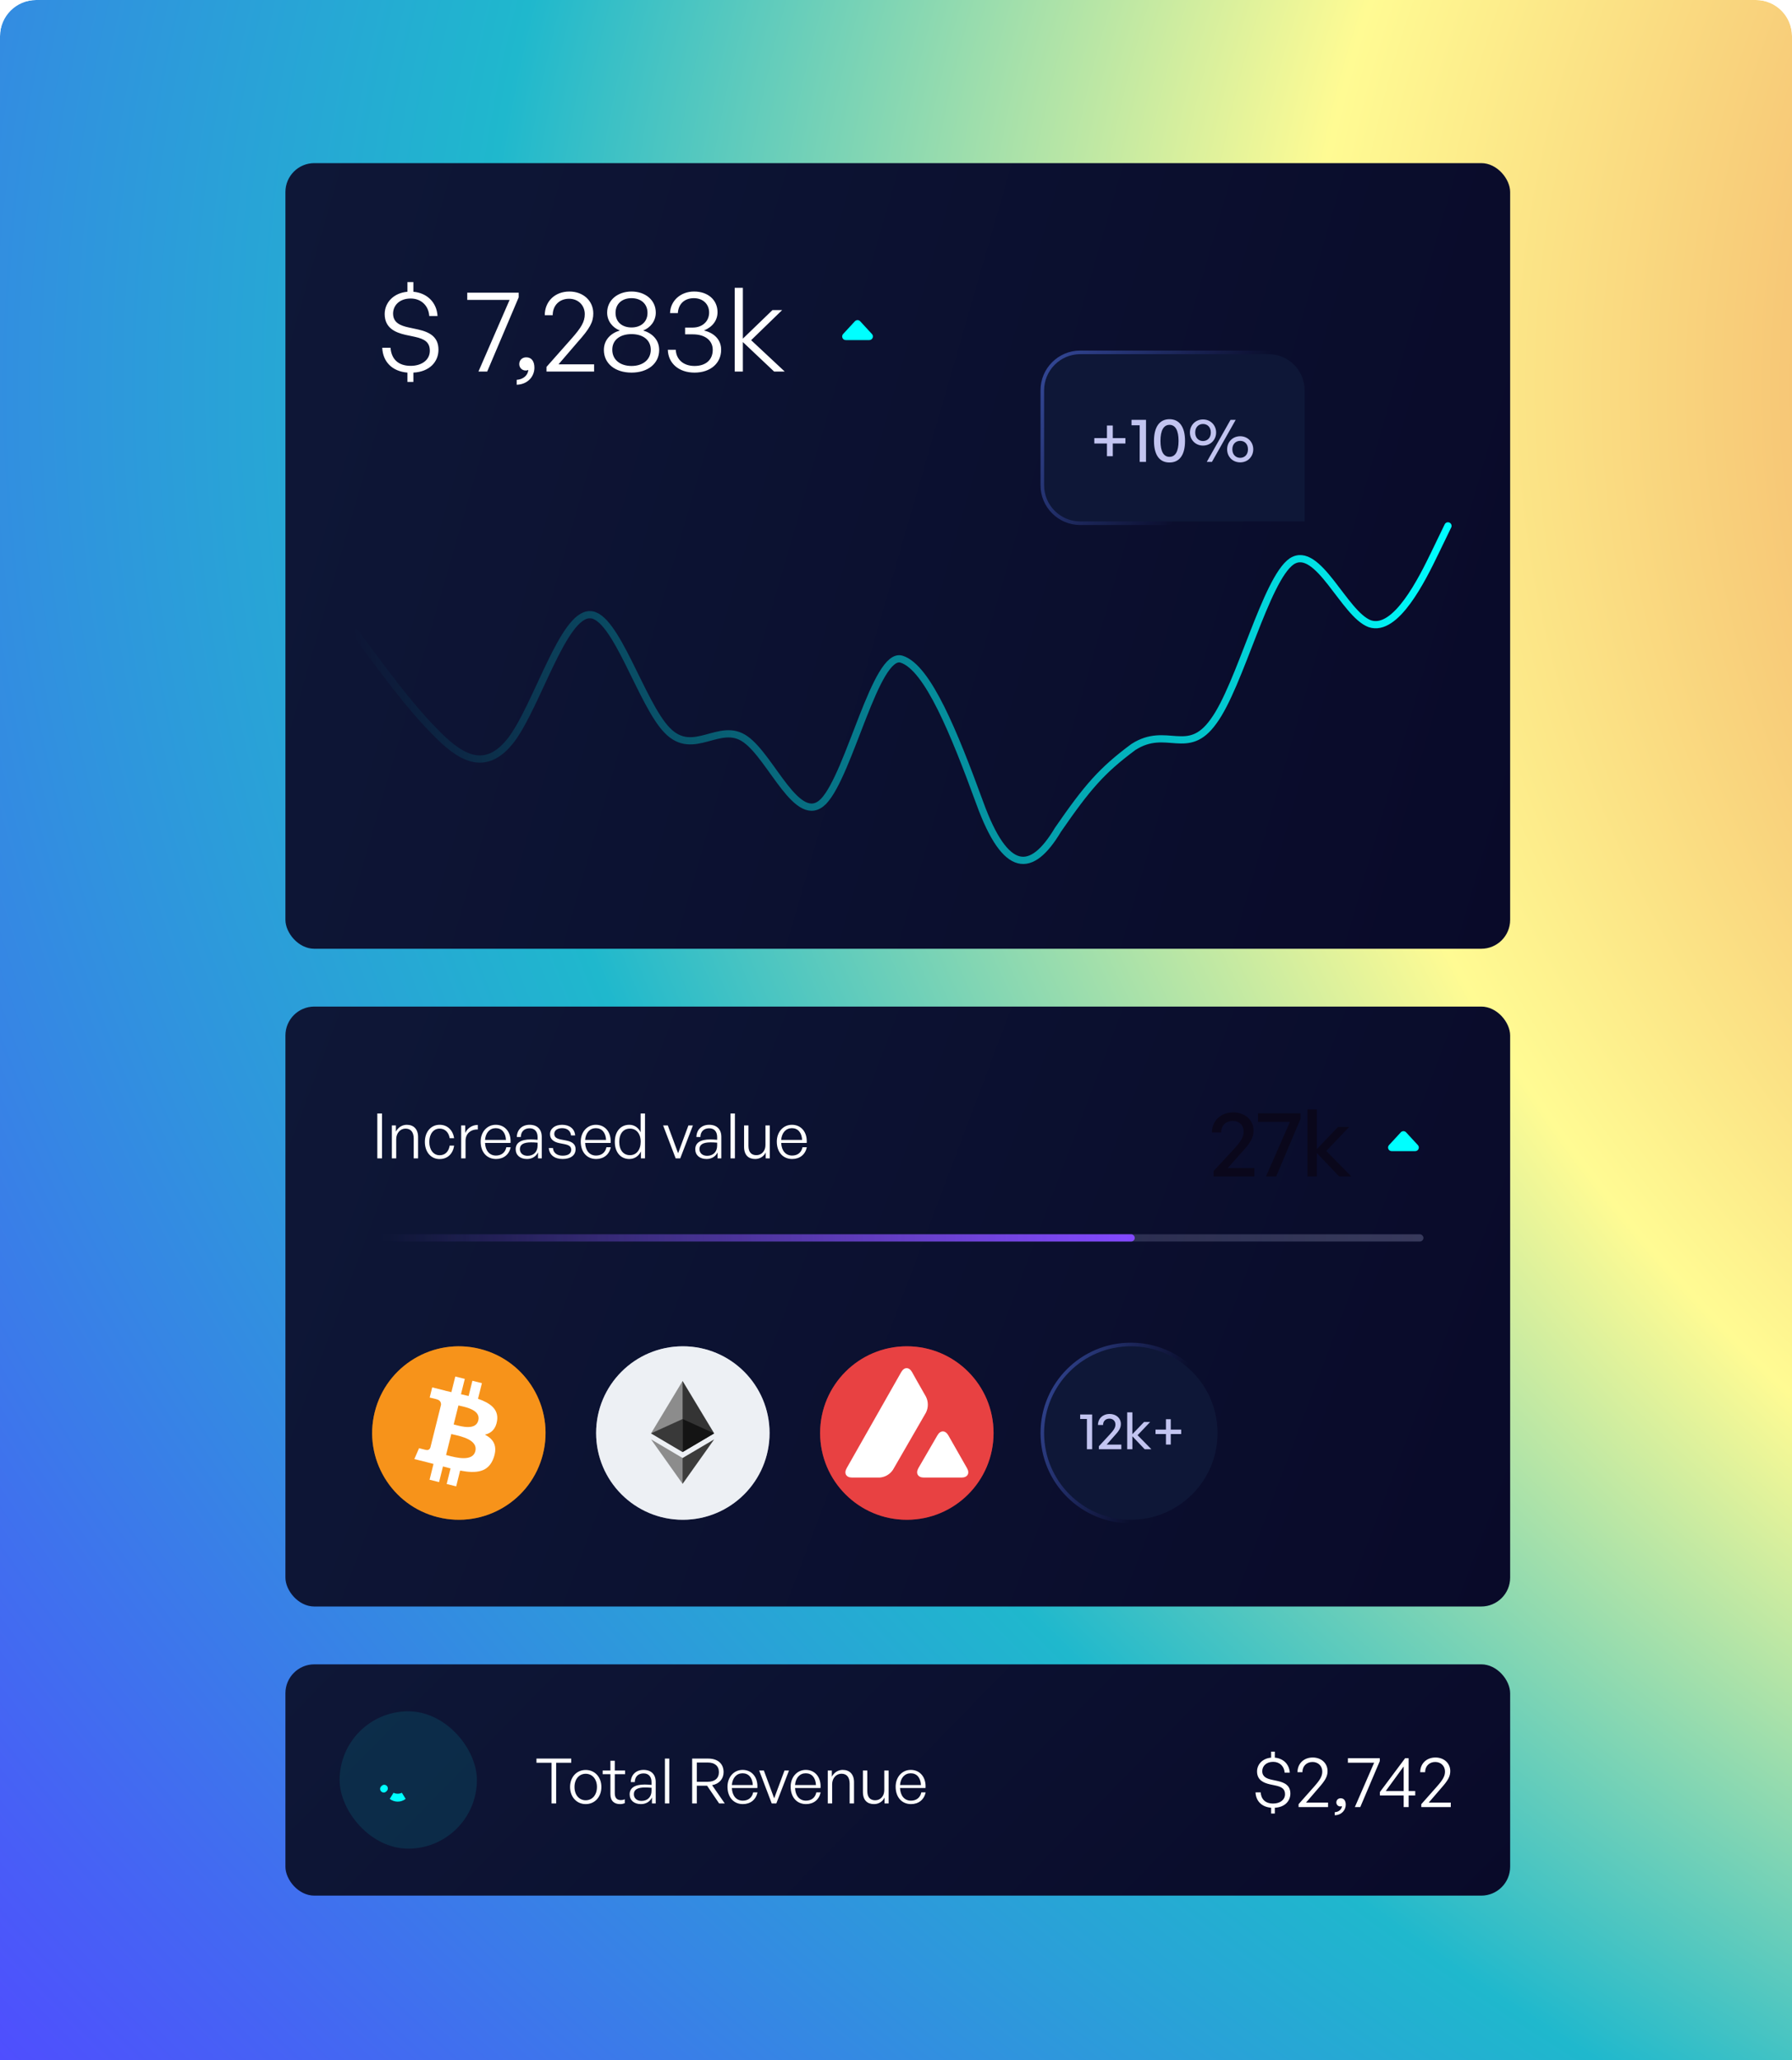 <svg viewBox="0 0 496 570" fill="none" xmlns="http://www.w3.org/2000/svg">
<g clip-path="url(#clip0_12_5219)">
<g filter="url(#filter0_f_12_5219)">
<rect width="1756" height="1098" transform="matrix(-1 0 0 1 1642 -372)" fill="url(#paint0_angular_12_5219)"/>
</g>
<rect x="79" y="45.137" width="338.99" height="217.384" rx="8" fill="url(#paint1_linear_12_5219)"/>
<g filter="url(#filter1_d_12_5219)">
<path d="M98.371 173.654L101.962 178.588C105.574 183.338 112.861 193.483 120.001 200.722C127.162 208.239 134.281 212.85 141.631 203.166C148.771 193.483 155.911 168.581 163.261 168.72C170.38 168.581 177.541 193.483 184.681 200.722C191.968 208.239 199.171 198.094 206.311 203.166C213.577 208.239 220.801 227.606 227.941 220.366C235.165 212.85 242.431 178.726 249.571 181.032C256.774 183.338 264.061 201.334 271.201 220.84C278.362 240.531 285.482 240.531 292.832 228.218C300.97 216.433 304.943 211.823 313.694 205.332C322.926 199.376 328.742 208.239 335.882 198.232C343.169 188.41 350.372 158.898 357.512 153.964C364.778 149.214 372.002 168.581 379.142 171.21C386.366 173.654 393.632 158.898 397.202 151.52L400.772 144.141" stroke="url(#paint2_linear_12_5219)" stroke-width="2" stroke-linecap="round"/>
</g>
<path d="M114.419 105.685H112.772V103.102C108.478 102.747 105.96 100.035 105.799 96.225H108.091C108.317 99.26 110.125 101.23 113.676 101.23C116.614 101.23 118.971 99.68 118.971 97.065C118.971 94.805 117.68 93.804 114.774 93.191L112.191 92.642C109.415 91.996 106.477 90.769 106.477 86.895C106.477 83.634 109.027 81.052 112.772 80.729V78.049H114.419V80.729C118.099 81.052 120.876 83.57 121.102 87.444H118.81C118.648 84.635 116.614 82.601 113.676 82.601C110.545 82.601 108.801 84.538 108.801 86.766C108.801 89.317 110.868 90.124 113.128 90.608L115.678 91.157C119.003 91.899 121.36 93.255 121.36 96.774C121.36 100.1 118.906 102.876 114.419 103.102V105.685ZM143.564 82.278L134.847 102.812H132.426L141.046 82.989H129.327V80.987H143.564V82.278ZM147.918 101.746C147.918 104.135 146.11 106.363 143.011 106.46V105.104C144.851 104.975 146.11 103.845 146.239 102.36C145.981 102.489 145.755 102.521 145.497 102.521C144.463 102.521 143.721 101.714 143.721 100.745C143.721 99.615 144.56 98.873 145.658 98.873C147.175 98.873 147.918 100.035 147.918 101.746ZM164.439 100.81V102.812H151.267V101.52L158.241 93.643C160.888 90.64 161.857 89.026 161.857 86.927C161.857 84.474 160.049 82.666 157.498 82.666C154.851 82.666 152.978 84.506 152.978 87.218H150.783C150.783 83.408 153.592 80.664 157.595 80.664C161.405 80.664 164.213 83.215 164.213 86.734C164.213 89.091 163.277 90.866 159.919 94.611L154.592 100.81H164.439ZM182.449 96.839C182.449 100.616 179.285 103.102 174.797 103.102C170.278 103.102 167.146 100.616 167.146 96.839C167.146 93.998 169.083 92.19 171.569 91.447C169.6 90.705 168.05 88.865 168.05 86.508C168.05 83.021 170.988 80.664 174.797 80.664C178.607 80.664 181.513 83.021 181.513 86.508C181.513 88.865 179.963 90.705 178.026 91.447C180.48 92.19 182.449 93.998 182.449 96.839ZM170.374 86.572C170.374 89.091 172.182 90.608 174.797 90.608C177.38 90.608 179.22 89.091 179.22 86.572C179.22 84.054 177.38 82.504 174.797 82.504C172.182 82.504 170.374 84.054 170.374 86.572ZM169.47 96.774C169.47 99.583 171.698 101.262 174.797 101.262C177.865 101.262 180.124 99.583 180.124 96.774C180.124 93.998 177.865 92.448 174.797 92.448C171.698 92.448 169.47 93.998 169.47 96.774ZM192.239 103.102C187.913 103.102 184.943 100.552 184.846 96.774H187.041C187.17 99.519 189.204 101.262 192.239 101.262C195.371 101.262 197.275 99.551 197.275 96.807C197.275 94.192 195.145 92.513 191.787 92.513H189.624V90.64H191.723C194.402 90.64 196.275 88.929 196.275 86.475C196.275 84.119 194.531 82.504 192.045 82.504C189.463 82.504 187.751 84.119 187.622 86.637H185.459C185.556 83.215 188.397 80.664 192.11 80.664C195.984 80.664 198.599 83.021 198.599 86.379C198.599 88.638 197.243 90.447 194.854 91.447C197.857 92.19 199.6 94.127 199.6 96.774C199.6 100.519 196.63 103.102 192.239 103.102ZM205.614 102.812H203.354V79.631H205.614V93.707L213.814 85.797H216.493L207.906 94.127L217.204 102.812H214.266L205.614 94.644V102.812Z" fill="white"/>
<path d="M240.607 94.102H234.098C233.227 94.102 232.772 93.064 233.364 92.423L236.618 88.898C237.014 88.469 237.692 88.469 238.088 88.898L241.342 92.423C241.933 93.064 241.479 94.102 240.607 94.102Z" fill="#00FFFF"/>
<path d="M289 108C289 102.477 293.477 98 299 98H351.103C356.625 98 361.103 102.477 361.103 108V144.275H299C293.477 144.275 289 139.798 289 134.275V108Z" fill="#0E1737"/>
<path d="M361.103 144.775H361.603V144.275V108C361.603 102.201 356.902 97.5 351.103 97.5H299C293.201 97.5 288.5 102.201 288.5 108V134.275C288.5 140.074 293.201 144.775 299 144.775H361.103Z" stroke="url(#paint3_linear_12_5219)" stroke-opacity="0.5"/>
<path d="M308.004 126.236H306.386V122.723H302.89V121.225H306.386V117.747H308.004V121.225H311.5V122.723H308.004V126.236ZM317.202 127.803H315.445V117.678H313.19V116.163H317.202V127.803ZM319.407 122C319.407 118.143 320.94 115.991 323.695 115.991C326.449 115.991 327.999 118.143 327.999 122C327.999 125.857 326.484 127.975 323.695 127.975C320.905 127.975 319.407 125.857 319.407 122ZM321.198 122C321.198 124.876 322.059 126.408 323.695 126.408C325.33 126.408 326.208 124.893 326.208 122C326.208 119.09 325.33 117.558 323.695 117.558C322.093 117.558 321.198 119.09 321.198 122ZM332.97 123.291C330.869 123.291 329.354 121.673 329.354 119.676C329.354 117.678 330.869 116.06 332.97 116.06C335.088 116.06 336.603 117.678 336.603 119.676C336.603 121.673 335.088 123.291 332.97 123.291ZM335.449 127.803H334.02L340.598 116.163H342.027L335.449 127.803ZM332.97 122.034C334.141 122.034 335.139 121.208 335.139 119.676C335.139 118.126 334.141 117.317 332.97 117.317C331.816 117.317 330.817 118.126 330.817 119.676C330.817 121.208 331.816 122.034 332.97 122.034ZM343.266 127.94C341.149 127.94 339.651 126.339 339.651 124.325C339.651 122.327 341.149 120.709 343.266 120.709C345.384 120.709 346.882 122.327 346.882 124.325C346.882 126.339 345.384 127.94 343.266 127.94ZM343.266 126.683C344.437 126.683 345.419 125.857 345.419 124.325C345.419 122.792 344.437 121.983 343.266 121.983C342.113 121.983 341.097 122.792 341.097 124.325C341.097 125.857 342.113 126.683 343.266 126.683Z" fill="#C2C4F0"/>
<rect x="79" y="278.522" width="338.99" height="166" rx="8" fill="url(#paint4_linear_12_5219)"/>
<path d="M105.733 320.522H104.436V308.1H105.733V320.522ZM109.666 315.21V320.522H108.455V311.404H109.579V313.117C110.167 311.993 111.275 311.231 112.589 311.231C114.492 311.231 115.721 312.442 115.721 314.605V320.522H114.51V315.02C114.51 313.273 113.714 312.287 112.226 312.287C110.807 312.287 109.666 313.515 109.666 315.21ZM121.678 320.712C119.274 320.712 117.596 318.757 117.596 315.954C117.596 313.186 119.291 311.231 121.678 311.231C123.806 311.231 125.329 312.65 125.692 314.934H124.464C124.187 313.273 123.149 312.287 121.678 312.287C119.983 312.287 118.824 313.775 118.824 315.954C118.824 318.169 119.983 319.657 121.678 319.657C123.166 319.657 124.187 318.688 124.464 316.992H125.692C125.363 319.311 123.824 320.712 121.678 320.712ZM128.858 315.643V320.522H127.647V311.404H128.771V313.48C129.394 312.131 130.744 311.266 132.249 311.266V312.529C130.328 312.46 128.858 313.653 128.858 315.643ZM137.293 320.695C134.733 320.695 133.037 318.774 133.037 315.885C133.037 313.221 134.802 311.231 137.224 311.231C139.819 311.231 141.514 313.325 141.307 316.248H134.248C134.352 318.411 135.494 319.743 137.276 319.743C138.798 319.743 139.853 318.895 140.148 317.442H141.341C140.926 319.466 139.386 320.695 137.293 320.695ZM137.207 312.166C135.563 312.166 134.404 313.429 134.248 315.418H140.044C139.94 313.377 138.885 312.166 137.207 312.166ZM148.913 320.522V318.861C148.377 320.003 147.27 320.695 145.851 320.695C143.965 320.695 142.737 319.639 142.737 317.996C142.737 316.214 144.156 315.28 146.924 315.28C147.477 315.28 147.893 315.314 148.792 315.383V314.622C148.792 313.1 147.979 312.2 146.595 312.2C145.107 312.2 144.173 313.117 144.156 314.605H143.049C143.1 312.581 144.502 311.231 146.578 311.231C148.706 311.231 149.951 312.477 149.951 314.588V320.522H148.913ZM143.896 317.961C143.896 319.068 144.744 319.812 146.024 319.812C147.72 319.812 148.792 318.705 148.792 316.992V316.179C148.014 316.11 147.477 316.093 146.976 316.093C144.9 316.093 143.896 316.698 143.896 317.961ZM159.315 317.978C159.315 319.657 157.965 320.695 155.716 320.695C153.45 320.695 152.066 319.553 151.893 317.667H153.052C153.139 318.965 154.159 319.778 155.716 319.778C157.204 319.778 158.104 319.207 158.104 318.169C158.104 317.269 157.585 316.854 156.201 316.577L154.886 316.318C153.156 315.989 152.239 315.141 152.239 313.826C152.239 312.304 153.589 311.231 155.578 311.231C157.671 311.231 159.055 312.356 159.194 314.172H158.052C157.931 312.91 157.014 312.166 155.578 312.166C154.298 312.166 153.416 312.771 153.416 313.723C153.416 314.622 153.969 315.055 155.319 315.314L156.685 315.574C158.502 315.92 159.315 316.681 159.315 317.978ZM165 320.695C162.44 320.695 160.744 318.774 160.744 315.885C160.744 313.221 162.509 311.231 164.931 311.231C167.526 311.231 169.221 313.325 169.014 316.248H161.955C162.059 318.411 163.201 319.743 164.983 319.743C166.505 319.743 167.561 318.895 167.855 317.442H169.048C168.633 319.466 167.093 320.695 165 320.695ZM164.914 312.166C163.27 312.166 162.111 313.429 161.955 315.418H167.751C167.647 313.377 166.592 312.166 164.914 312.166ZM170.171 315.954C170.171 313.152 171.728 311.231 174.185 311.231C175.552 311.231 176.711 312.01 177.316 313.307V308.1H178.527V320.522H177.403V318.601C176.763 319.933 175.586 320.695 174.185 320.695C171.728 320.695 170.171 318.757 170.171 315.954ZM171.4 315.954C171.4 318.273 172.576 319.639 174.358 319.639C176.123 319.639 177.334 318.203 177.334 315.92C177.334 313.619 176.088 312.287 174.358 312.287C172.576 312.287 171.4 313.636 171.4 315.954ZM191.791 311.404L188.279 320.522H187.016L183.539 311.404H184.836L187.691 319.103L190.545 311.404H191.791ZM198.617 320.522V318.861C198.081 320.003 196.973 320.695 195.555 320.695C193.669 320.695 192.441 319.639 192.441 317.996C192.441 316.214 193.859 315.28 196.627 315.28C197.181 315.28 197.596 315.314 198.496 315.383V314.622C198.496 313.1 197.683 312.2 196.299 312.2C194.811 312.2 193.877 313.117 193.859 314.605H192.752C192.804 312.581 194.205 311.231 196.281 311.231C198.409 311.231 199.655 312.477 199.655 314.588V320.522H198.617ZM193.6 317.961C193.6 319.068 194.448 319.812 195.728 319.812C197.423 319.812 198.496 318.705 198.496 316.992V316.179C197.717 316.11 197.181 316.093 196.679 316.093C194.603 316.093 193.6 316.698 193.6 317.961ZM203.413 320.522H202.202V308.1H203.413V320.522ZM211.868 316.837V311.404H213.061V320.522H211.937V318.878C211.47 319.933 210.362 320.695 209.03 320.695C207.179 320.695 205.951 319.639 205.951 317.338V311.404H207.162V317.079C207.162 318.93 208.079 319.639 209.359 319.639C210.812 319.639 211.868 318.463 211.868 316.837ZM219.265 320.695C216.705 320.695 215.01 318.774 215.01 315.885C215.01 313.221 216.774 311.231 219.196 311.231C221.791 311.231 223.487 313.325 223.279 316.248H216.221C216.324 318.411 217.466 319.743 219.248 319.743C220.77 319.743 221.826 318.895 222.12 317.442H223.314C222.898 319.466 221.359 320.695 219.265 320.695ZM219.179 312.166C217.535 312.166 216.376 313.429 216.221 315.418H222.016C221.912 313.377 220.857 312.166 219.179 312.166Z" fill="white"/>
<path d="M347.197 323.197V325.522H335.911V324.024L341.36 318.135C343.427 315.888 344.227 314.674 344.227 313.098C344.227 311.368 343.013 310.154 341.231 310.154C339.294 310.154 338.003 311.42 338.003 313.357H335.446C335.446 310.128 337.874 307.804 341.334 307.804C344.589 307.804 346.965 309.922 346.965 312.788C346.965 314.777 346.216 316.172 343.349 319.22L339.836 323.197H347.197ZM359.965 309.586L353.224 325.522H350.408L357.046 310.412H348.187V308.062H359.965V309.586ZM364.485 325.522H361.876V306.977H364.485V317.954L370.348 311.833H373.422L367.094 318.471L374.016 325.522H370.658L364.485 319.039V325.522Z" fill="#0A071B"/>
<path d="M391.707 318.522H385.198C384.326 318.522 383.872 317.484 384.463 316.843L387.718 313.318C388.114 312.889 388.791 312.889 389.187 313.318L392.442 316.843C393.033 317.484 392.579 318.522 391.707 318.522Z" fill="#00FFFF"/>
<rect x="103" y="341.522" width="290.99" height="2" rx="1" fill="url(#paint5_linear_12_5219)" fill-opacity="0.25"/>
<rect x="103" y="341.522" width="211.087" height="2" rx="1" fill="url(#paint6_linear_12_5219)"/>
<g opacity="0.5" filter="url(#filter2_f_12_5219)">
<path d="M150.282 402.327C147.077 415.185 134.055 423.009 121.196 419.803C108.343 416.598 100.518 403.574 103.725 390.718C106.929 377.86 119.951 370.034 132.806 373.24C145.664 376.445 153.488 389.47 150.282 402.327L150.282 402.327H150.282Z" fill="#F7931A"/>
<path fill-rule="evenodd" clip-rule="evenodd" d="M137.586 393.102C138.064 389.908 135.632 388.191 132.307 387.046L133.386 382.72L130.752 382.064L129.702 386.276C129.01 386.103 128.299 385.941 127.592 385.779L128.65 381.539L126.018 380.883L124.938 385.208C124.366 385.077 123.803 384.948 123.257 384.813L123.26 384.799L119.628 383.892L118.928 386.705C118.928 386.705 120.881 387.153 120.84 387.18C121.907 387.446 122.1 388.152 122.068 388.712L120.839 393.641C120.912 393.659 121.008 393.686 121.113 393.729L121.036 393.71L121.036 393.71C120.971 393.693 120.904 393.676 120.834 393.66L119.112 400.564C118.982 400.888 118.651 401.375 117.905 401.19C117.932 401.228 115.991 400.712 115.991 400.712L114.684 403.727L118.111 404.581C118.486 404.675 118.857 404.772 119.224 404.868L119.224 404.868C119.481 404.935 119.735 405.001 119.988 405.066L118.899 409.442L121.529 410.098L122.608 405.768C123.327 405.963 124.025 406.143 124.707 406.313L123.632 410.622L126.265 411.278L127.355 406.911C131.846 407.761 135.223 407.418 136.644 403.356C137.789 400.086 136.587 398.199 134.224 396.969C135.945 396.572 137.241 395.44 137.587 393.102L137.586 393.102L137.586 393.102ZM131.569 401.54C130.822 404.54 126.126 403.3 123.977 402.732L123.976 402.732C123.783 402.681 123.611 402.635 123.463 402.599L124.91 396.801C125.089 396.846 125.309 396.896 125.557 396.951L125.557 396.951C127.78 397.45 132.334 398.472 131.569 401.54H131.569ZM126.003 394.261C127.795 394.739 131.703 395.782 132.383 393.055H132.384C133.079 390.266 129.28 389.425 127.426 389.014C127.217 388.968 127.033 388.927 126.882 388.89L125.571 394.148C125.695 394.178 125.84 394.217 126.003 394.261Z" fill="white"/>
</g>
<path d="M150.282 402.327C147.077 415.185 134.055 423.009 121.196 419.803C108.343 416.598 100.518 403.574 103.725 390.718C106.929 377.86 119.951 370.034 132.806 373.24C145.664 376.445 153.488 389.47 150.282 402.327L150.282 402.327H150.282Z" fill="#F7931A"/>
<path fill-rule="evenodd" clip-rule="evenodd" d="M137.586 393.102C138.064 389.908 135.632 388.191 132.307 387.046L133.386 382.72L130.752 382.064L129.702 386.276C129.01 386.103 128.299 385.941 127.592 385.779L128.65 381.539L126.018 380.883L124.938 385.208C124.366 385.077 123.803 384.948 123.257 384.813L123.26 384.799L119.628 383.892L118.928 386.705C118.928 386.705 120.881 387.153 120.84 387.18C121.907 387.446 122.1 388.152 122.068 388.712L120.839 393.641C120.912 393.659 121.008 393.686 121.113 393.729L121.036 393.71L121.036 393.71C120.971 393.693 120.904 393.676 120.834 393.66L119.112 400.564C118.982 400.888 118.651 401.375 117.905 401.19C117.932 401.228 115.991 400.712 115.991 400.712L114.684 403.727L118.111 404.581C118.486 404.675 118.857 404.772 119.224 404.868L119.224 404.868C119.481 404.935 119.735 405.001 119.988 405.066L118.899 409.442L121.529 410.098L122.608 405.768C123.327 405.963 124.025 406.143 124.707 406.313L123.632 410.622L126.265 411.278L127.355 406.911C131.846 407.761 135.223 407.418 136.644 403.356C137.789 400.086 136.587 398.199 134.224 396.969C135.945 396.572 137.241 395.44 137.587 393.102L137.586 393.102L137.586 393.102ZM131.569 401.54C130.822 404.54 126.126 403.3 123.977 402.732L123.976 402.732C123.783 402.681 123.611 402.635 123.463 402.599L124.91 396.801C125.089 396.846 125.309 396.896 125.557 396.951L125.557 396.951C127.78 397.45 132.334 398.472 131.569 401.54H131.569ZM126.003 394.261C127.795 394.739 131.703 395.782 132.383 393.055H132.384C133.079 390.266 129.28 389.425 127.426 389.014C127.217 388.968 127.033 388.927 126.882 388.89L125.571 394.148C125.695 394.178 125.84 394.217 126.003 394.261Z" fill="white"/>
<circle cx="189" cy="396.522" r="24" fill="#EDF0F4"/>
<path d="M188.933 382.122L188.742 382.77V401.587L188.933 401.777L197.667 396.614L188.933 382.122Z" fill="#343434"/>
<path d="M188.934 382.122L180.199 396.614L188.934 401.777V392.644V382.122Z" fill="#8C8C8C"/>
<path d="M188.934 403.431L188.826 403.562V410.265L188.934 410.579L197.673 398.271L188.934 403.431Z" fill="#3C3C3B"/>
<path d="M188.934 410.579V403.431L180.199 398.271L188.934 410.579Z" fill="#8C8C8C"/>
<path d="M188.934 401.777L197.668 396.614L188.934 392.644V401.777Z" fill="#141414"/>
<path d="M180.199 396.614L188.934 401.777V392.644L180.199 396.614Z" fill="#393939"/>
<g opacity="0.5" filter="url(#filter3_f_12_5219)">
<circle cx="189" cy="396.522" r="24" fill="#EDF0F4"/>
<path d="M188.933 382.122L188.742 382.77V401.587L188.933 401.777L197.667 396.614L188.933 382.122Z" fill="#343434"/>
<path d="M188.934 382.122L180.199 396.614L188.934 401.777V392.644V382.122Z" fill="#8C8C8C"/>
<path d="M188.934 403.431L188.826 403.562V410.265L188.934 410.579L197.673 398.271L188.934 403.431Z" fill="#3C3C3B"/>
<path d="M188.934 410.579V403.431L180.199 398.271L188.934 410.579Z" fill="#8C8C8C"/>
<path d="M188.934 401.777L197.668 396.614L188.934 392.644V401.777Z" fill="#141414"/>
<path d="M180.199 396.614L188.934 401.777V392.644L180.199 396.614Z" fill="#393939"/>
</g>
<g opacity="0.5" filter="url(#filter4_f_12_5219)">
<circle cx="251" cy="396.522" r="24" fill="#E84142"/>
<path fill-rule="evenodd" clip-rule="evenodd" d="M252.438 379.646C251.606 378.21 250.284 378.21 249.452 379.646L234.353 406.235C233.521 407.69 234.202 408.843 235.865 408.843H243.443C244.973 408.748 246.353 407.936 247.184 406.651L256.312 390.833C256.973 389.473 256.973 387.866 256.312 386.506L253.591 381.725L252.438 379.646ZM262.473 397.145C261.641 395.709 260.299 395.709 259.468 397.145L254.195 406.235C253.383 407.671 254.063 408.843 255.707 408.843H266.139C267.802 408.843 268.482 407.671 267.651 406.235L262.473 397.145Z" fill="white"/>
</g>
<circle cx="251" cy="396.522" r="24" fill="#E84142"/>
<path fill-rule="evenodd" clip-rule="evenodd" d="M252.438 379.646C251.606 378.21 250.284 378.21 249.452 379.646L234.353 406.235C233.521 407.69 234.202 408.843 235.865 408.843H243.443C244.973 408.748 246.353 407.936 247.184 406.651L256.312 390.833C256.973 389.473 256.973 387.866 256.312 386.506L253.591 381.725L252.438 379.646ZM262.473 397.145C261.641 395.709 260.299 395.709 259.468 397.145L254.195 406.235C253.383 407.671 254.063 408.843 255.707 408.843H266.139C267.802 408.843 268.482 407.671 267.651 406.235L262.473 397.145Z" fill="white"/>
<circle cx="313" cy="396.522" r="24" fill="#0E1737"/>
<circle cx="313" cy="396.522" r="24.5" stroke="url(#paint7_linear_12_5219)" stroke-opacity="0.5"/>
<path d="M302.291 401H300.841V392.639H298.978V391.387H302.291V401ZM310.369 399.72V401H304.155V400.175L307.155 396.933C308.293 395.696 308.734 395.028 308.734 394.16C308.734 393.207 308.065 392.539 307.084 392.539C306.018 392.539 305.307 393.236 305.307 394.302H303.899C303.899 392.525 305.236 391.245 307.141 391.245C308.933 391.245 310.241 392.411 310.241 393.99C310.241 395.084 309.829 395.852 308.25 397.53L306.316 399.72H310.369ZM313.429 401H311.993V390.79H313.429V396.834L316.657 393.463H318.349L314.865 397.118L318.676 401H316.828L313.429 397.431V401ZM324.052 399.706H322.715V396.805H319.828V395.568H322.715V392.696H324.052V395.568H326.938V396.805H324.052V399.706Z" fill="#C2C4F0"/>
<g clip-path="url(#clip1_12_5219)">
<rect x="79" y="460.522" width="338.99" height="64" rx="8" fill="url(#paint8_linear_12_5219)"/>
<rect x="94" y="473.522" width="38" height="38" rx="19" fill="#00FFFF" fill-opacity="0.1"/>
<g filter="url(#filter5_d_12_5219)">
<path d="M111.666 495.592C110.734 496.317 109.421 496.317 108.489 495.592C109.491 496.07 110.664 496.07 111.666 495.592ZM106.347 493.478C106.347 493.478 106.347 493.478 106.347 493.478L106.347 493.478ZM106.213 493.613C106.213 493.613 106.213 493.613 106.213 493.613L106.213 493.613Z" stroke="#00FFFF" stroke-width="2" stroke-linecap="round"/>
</g>
<path d="M153.937 499.022H152.657V487.759H148.488V486.6H158.107V487.759H153.937V499.022ZM162.112 499.195C159.603 499.195 157.787 497.205 157.787 494.454C157.787 491.721 159.603 489.749 162.112 489.749C164.638 489.749 166.454 491.721 166.454 494.454C166.454 497.205 164.638 499.195 162.112 499.195ZM162.112 498.139C163.894 498.139 165.226 496.721 165.226 494.454C165.226 492.223 163.894 490.804 162.112 490.804C160.347 490.804 159.015 492.223 159.015 494.454C159.015 496.721 160.347 498.139 162.112 498.139ZM172.932 497.862V498.935C172.465 499.125 172.067 499.195 171.617 499.195C170.112 499.195 168.953 498.416 168.953 496.444V490.925H166.807V489.904H168.953V487.206H170.164V489.904H173.018V490.925H170.164V496.184C170.164 497.603 170.856 498.087 171.859 498.087C172.24 498.087 172.551 498.018 172.932 497.862ZM180.454 499.022V497.361C179.918 498.503 178.811 499.195 177.392 499.195C175.507 499.195 174.278 498.139 174.278 496.496C174.278 494.714 175.697 493.78 178.465 493.78C179.018 493.78 179.434 493.814 180.333 493.883V493.122C180.333 491.6 179.52 490.7 178.136 490.7C176.648 490.7 175.714 491.617 175.697 493.105H174.59C174.642 491.081 176.043 489.731 178.119 489.731C180.247 489.731 181.492 490.977 181.492 493.088V499.022H180.454ZM175.437 496.461C175.437 497.568 176.285 498.312 177.565 498.312C179.261 498.312 180.333 497.205 180.333 495.492V494.679C179.555 494.61 179.018 494.593 178.517 494.593C176.441 494.593 175.437 495.198 175.437 496.461ZM185.251 499.022H184.04V486.6H185.251V499.022ZM192.874 499.022H191.577V486.6H196.006C198.635 486.6 200.279 487.967 200.279 490.354C200.279 492.223 199.05 493.624 197.095 493.953L200.607 499.022H199.05L195.711 494.108H192.874V499.022ZM192.874 487.69V493.018H195.902C197.805 493.018 198.981 492.084 198.981 490.354C198.981 488.624 197.805 487.69 195.902 487.69H192.874ZM205.614 499.195C203.053 499.195 201.358 497.274 201.358 494.385C201.358 491.721 203.122 489.731 205.544 489.731C208.139 489.731 209.835 491.825 209.627 494.748H202.569C202.673 496.911 203.814 498.243 205.596 498.243C207.119 498.243 208.174 497.395 208.468 495.942H209.662C209.247 497.966 207.707 499.195 205.614 499.195ZM205.527 490.666C203.884 490.666 202.724 491.929 202.569 493.918H208.364C208.26 491.877 207.205 490.666 205.527 490.666ZM218.382 489.904L214.87 499.022H213.607L210.13 489.904H211.427L214.282 497.603L217.136 489.904H218.382ZM223.099 499.195C220.539 499.195 218.844 497.274 218.844 494.385C218.844 491.721 220.608 489.731 223.03 489.731C225.625 489.731 227.321 491.825 227.113 494.748H220.055C220.158 496.911 221.3 498.243 223.082 498.243C224.604 498.243 225.66 497.395 225.954 495.942H227.148C226.732 497.966 225.193 499.195 223.099 499.195ZM223.013 490.666C221.369 490.666 220.21 491.929 220.055 493.918H225.85C225.746 491.877 224.691 490.666 223.013 490.666ZM230.325 493.71V499.022H229.114V489.904H230.239V491.617C230.827 490.493 231.934 489.731 233.249 489.731C235.152 489.731 236.38 490.942 236.38 493.105V499.022H235.169V493.52C235.169 491.773 234.374 490.787 232.886 490.787C231.467 490.787 230.325 492.015 230.325 493.71ZM244.76 495.337V489.904H245.954V499.022H244.829V497.378C244.362 498.433 243.255 499.195 241.923 499.195C240.072 499.195 238.844 498.139 238.844 495.838V489.904H240.055V495.579C240.055 497.43 240.971 498.139 242.252 498.139C243.705 498.139 244.76 496.963 244.76 495.337ZM252.158 499.195C249.598 499.195 247.902 497.274 247.902 494.385C247.902 491.721 249.667 489.731 252.089 489.731C254.684 489.731 256.379 491.825 256.172 494.748H249.113C249.217 496.911 250.359 498.243 252.141 498.243C253.663 498.243 254.718 497.395 255.012 495.942H256.206C255.791 497.966 254.251 499.195 252.158 499.195ZM252.071 490.666C250.428 490.666 249.269 491.929 249.113 493.918H254.909C254.805 491.877 253.75 490.666 252.071 490.666Z" fill="white"/>
<path d="M352.853 501.802H351.833V500.202C349.173 499.982 347.613 498.302 347.513 495.942H348.933C349.073 497.822 350.193 499.042 352.393 499.042C354.213 499.042 355.673 498.082 355.673 496.462C355.673 495.062 354.873 494.442 353.073 494.062L351.473 493.722C349.753 493.322 347.933 492.562 347.933 490.162C347.933 488.142 349.513 486.542 351.833 486.342V484.682H352.853V486.342C355.133 486.542 356.853 488.102 356.993 490.502H355.573C355.473 488.762 354.213 487.502 352.393 487.502C350.453 487.502 349.373 488.702 349.373 490.082C349.373 491.662 350.653 492.162 352.053 492.462L353.633 492.802C355.693 493.262 357.153 494.102 357.153 496.282C357.153 498.342 355.633 500.062 352.853 500.202V501.802ZM367.588 498.782V500.022H359.428V499.222L363.748 494.342C365.388 492.482 365.988 491.482 365.988 490.182C365.988 488.662 364.868 487.542 363.288 487.542C361.648 487.542 360.488 488.682 360.488 490.362H359.128C359.128 488.002 360.868 486.302 363.348 486.302C365.708 486.302 367.448 487.882 367.448 490.062C367.448 491.522 366.868 492.622 364.788 494.942L361.488 498.782H367.588ZM372.481 499.362C372.481 500.842 371.361 502.222 369.441 502.282V501.442C370.581 501.362 371.361 500.662 371.441 499.742C371.281 499.822 371.141 499.842 370.981 499.842C370.341 499.842 369.881 499.342 369.881 498.742C369.881 498.042 370.401 497.582 371.081 497.582C372.021 497.582 372.481 498.302 372.481 499.362ZM381.903 487.302L376.503 500.022H375.003L380.343 487.742H373.083V486.502H381.903V487.302ZM391.715 496.802H389.895V500.022H388.515V496.802H381.935V495.862L388.915 486.502H389.895V495.582H391.715V496.802ZM383.555 495.582H388.515V488.782L383.555 495.582ZM401.553 498.782V500.022H393.393V499.222L397.713 494.342C399.353 492.482 399.953 491.482 399.953 490.182C399.953 488.662 398.833 487.542 397.253 487.542C395.613 487.542 394.453 488.682 394.453 490.362H393.093C393.093 488.002 394.833 486.302 397.313 486.302C399.673 486.302 401.413 487.882 401.413 490.062C401.413 491.522 400.833 492.622 398.753 494.942L395.453 498.782H401.553Z" fill="white"/>
</g>
</g>
<defs>
<filter id="filter0_f_12_5219" x="-314" y="-572" width="2156" height="1498" filterUnits="userSpaceOnUse" color-interpolation-filters="sRGB">
<feFlood flood-opacity="0" result="BackgroundImageFix"/>
<feBlend mode="normal" in="SourceGraphic" in2="BackgroundImageFix" result="shape"/>
<feGaussianBlur stdDeviation="100" result="effect1_foregroundBlur_12_5219"/>
</filter>
<filter id="filter1_d_12_5219" x="47.371" y="94.514" width="404.4" height="194.551" filterUnits="userSpaceOnUse" color-interpolation-filters="sRGB">
<feFlood flood-opacity="0" result="BackgroundImageFix"/>
<feColorMatrix in="SourceAlpha" type="matrix" values="0 0 0 0 0 0 0 0 0 0 0 0 0 0 0 0 0 0 127 0" result="hardAlpha"/>
<feOffset dy="1.373"/>
<feGaussianBlur stdDeviation="25"/>
<feColorMatrix type="matrix" values="0 0 0 0 0 0 0 0 0 1 0 0 0 0 1 0 0 0 0.25 0"/>
<feBlend mode="normal" in2="BackgroundImageFix" result="effect1_dropShadow_12_5219"/>
<feBlend mode="normal" in="SourceGraphic" in2="effect1_dropShadow_12_5219" result="shape"/>
</filter>
<filter id="filter2_f_12_5219" x="53.006" y="322.522" width="147.994" height="148" filterUnits="userSpaceOnUse" color-interpolation-filters="sRGB">
<feFlood flood-opacity="0" result="BackgroundImageFix"/>
<feBlend mode="normal" in="SourceGraphic" in2="BackgroundImageFix" result="shape"/>
<feGaussianBlur stdDeviation="25" result="effect1_foregroundBlur_12_5219"/>
</filter>
<filter id="filter3_f_12_5219" x="115" y="322.522" width="148" height="148" filterUnits="userSpaceOnUse" color-interpolation-filters="sRGB">
<feFlood flood-opacity="0" result="BackgroundImageFix"/>
<feBlend mode="normal" in="SourceGraphic" in2="BackgroundImageFix" result="shape"/>
<feGaussianBlur stdDeviation="25" result="effect1_foregroundBlur_12_5219"/>
</filter>
<filter id="filter4_f_12_5219" x="177" y="322.522" width="148" height="148" filterUnits="userSpaceOnUse" color-interpolation-filters="sRGB">
<feFlood flood-opacity="0" result="BackgroundImageFix"/>
<feBlend mode="normal" in="SourceGraphic" in2="BackgroundImageFix" result="shape"/>
<feGaussianBlur stdDeviation="25" result="effect1_foregroundBlur_12_5219"/>
</filter>
<filter id="filter5_d_12_5219" x="55.375" y="438.168" width="115.25" height="110.341" filterUnits="userSpaceOnUse" color-interpolation-filters="sRGB">
<feFlood flood-opacity="0" result="BackgroundImageFix"/>
<feColorMatrix in="SourceAlpha" type="matrix" values="0 0 0 0 0 0 0 0 0 0 0 0 0 0 0 0 0 0 127 0" result="hardAlpha"/>
<feOffset dy="1.373"/>
<feGaussianBlur stdDeviation="25"/>
<feColorMatrix type="matrix" values="0 0 0 0 0 0 0 0 0 1 0 0 0 0 1 0 0 0 0.25 0"/>
<feBlend mode="normal" in2="BackgroundImageFix" result="effect1_dropShadow_12_5219"/>
<feBlend mode="normal" in="SourceGraphic" in2="effect1_dropShadow_12_5219" result="shape"/>
</filter>
<radialGradient id="paint0_angular_12_5219" cx="0" cy="0" r="1" gradientUnits="userSpaceOnUse" gradientTransform="translate(515.093 487.275) rotate(-0.161) scale(1441.71 897.123)">
<stop offset="0.111" stop-color="#EA47A9"/>
<stop offset="0.262" stop-color="#E95071"/>
<stop offset="0.414" stop-color="#F5BA6F"/>
<stop offset="0.531" stop-color="#FFFB93"/>
<stop offset="0.689" stop-color="#1FB8CD"/>
<stop offset="0.931" stop-color="#504CFF"/>
</radialGradient>
<linearGradient id="paint1_linear_12_5219" x1="79" y1="45.819" x2="449.908" y2="152.768" gradientUnits="userSpaceOnUse">
<stop stop-color="#0E1737"/>
<stop offset="1" stop-color="#090A29"/>
</linearGradient>
<linearGradient id="paint2_linear_12_5219" x1="401.001" y1="144" x2="98.001" y2="176.5" gradientUnits="userSpaceOnUse">
<stop stop-color="#00FFFF"/>
<stop offset="1" stop-color="#00FFFF" stop-opacity="0"/>
</linearGradient>
<linearGradient id="paint3_linear_12_5219" x1="289" y1="98" x2="336.079" y2="125.16" gradientUnits="userSpaceOnUse">
<stop stop-color="#5C80FF"/>
<stop offset="1" stop-color="#5C80FF" stop-opacity="0"/>
</linearGradient>
<linearGradient id="paint4_linear_12_5219" x1="79" y1="279.042" x2="430.613" y2="411.81" gradientUnits="userSpaceOnUse">
<stop stop-color="#0E1737"/>
<stop offset="1" stop-color="#090A29"/>
</linearGradient>
<linearGradient id="paint5_linear_12_5219" x1="394" y1="343.523" x2="103" y2="343.523" gradientUnits="userSpaceOnUse">
<stop stop-color="#C2C4F0"/>
<stop offset="1" stop-color="#C2C4F0" stop-opacity="0"/>
</linearGradient>
<linearGradient id="paint6_linear_12_5219" x1="314" y1="343.522" x2="107.5" y2="343.522" gradientUnits="userSpaceOnUse">
<stop stop-color="#8349FF"/>
<stop offset="1" stop-color="#8349FF" stop-opacity="0"/>
</linearGradient>
<linearGradient id="paint7_linear_12_5219" x1="289" y1="372.522" x2="325.736" y2="386.123" gradientUnits="userSpaceOnUse">
<stop stop-color="#5C80FF"/>
<stop offset="1" stop-color="#5C80FF" stop-opacity="0"/>
</linearGradient>
<linearGradient id="paint8_linear_12_5219" x1="79" y1="460.722" x2="284.055" y2="661.552" gradientUnits="userSpaceOnUse">
<stop stop-color="#0E1737"/>
<stop offset="1" stop-color="#090A29"/>
</linearGradient>
<clipPath id="clip0_12_5219">
<path d="M0 10C0 4.477 4.477 0 10 0H486C491.523 0 496 4.477 496 10V570H0V10Z" fill="white"/>
</clipPath>
<clipPath id="clip1_12_5219">
<rect x="79" y="460.522" width="338.99" height="64" rx="8" fill="white"/>
</clipPath>
</defs>
</svg>
